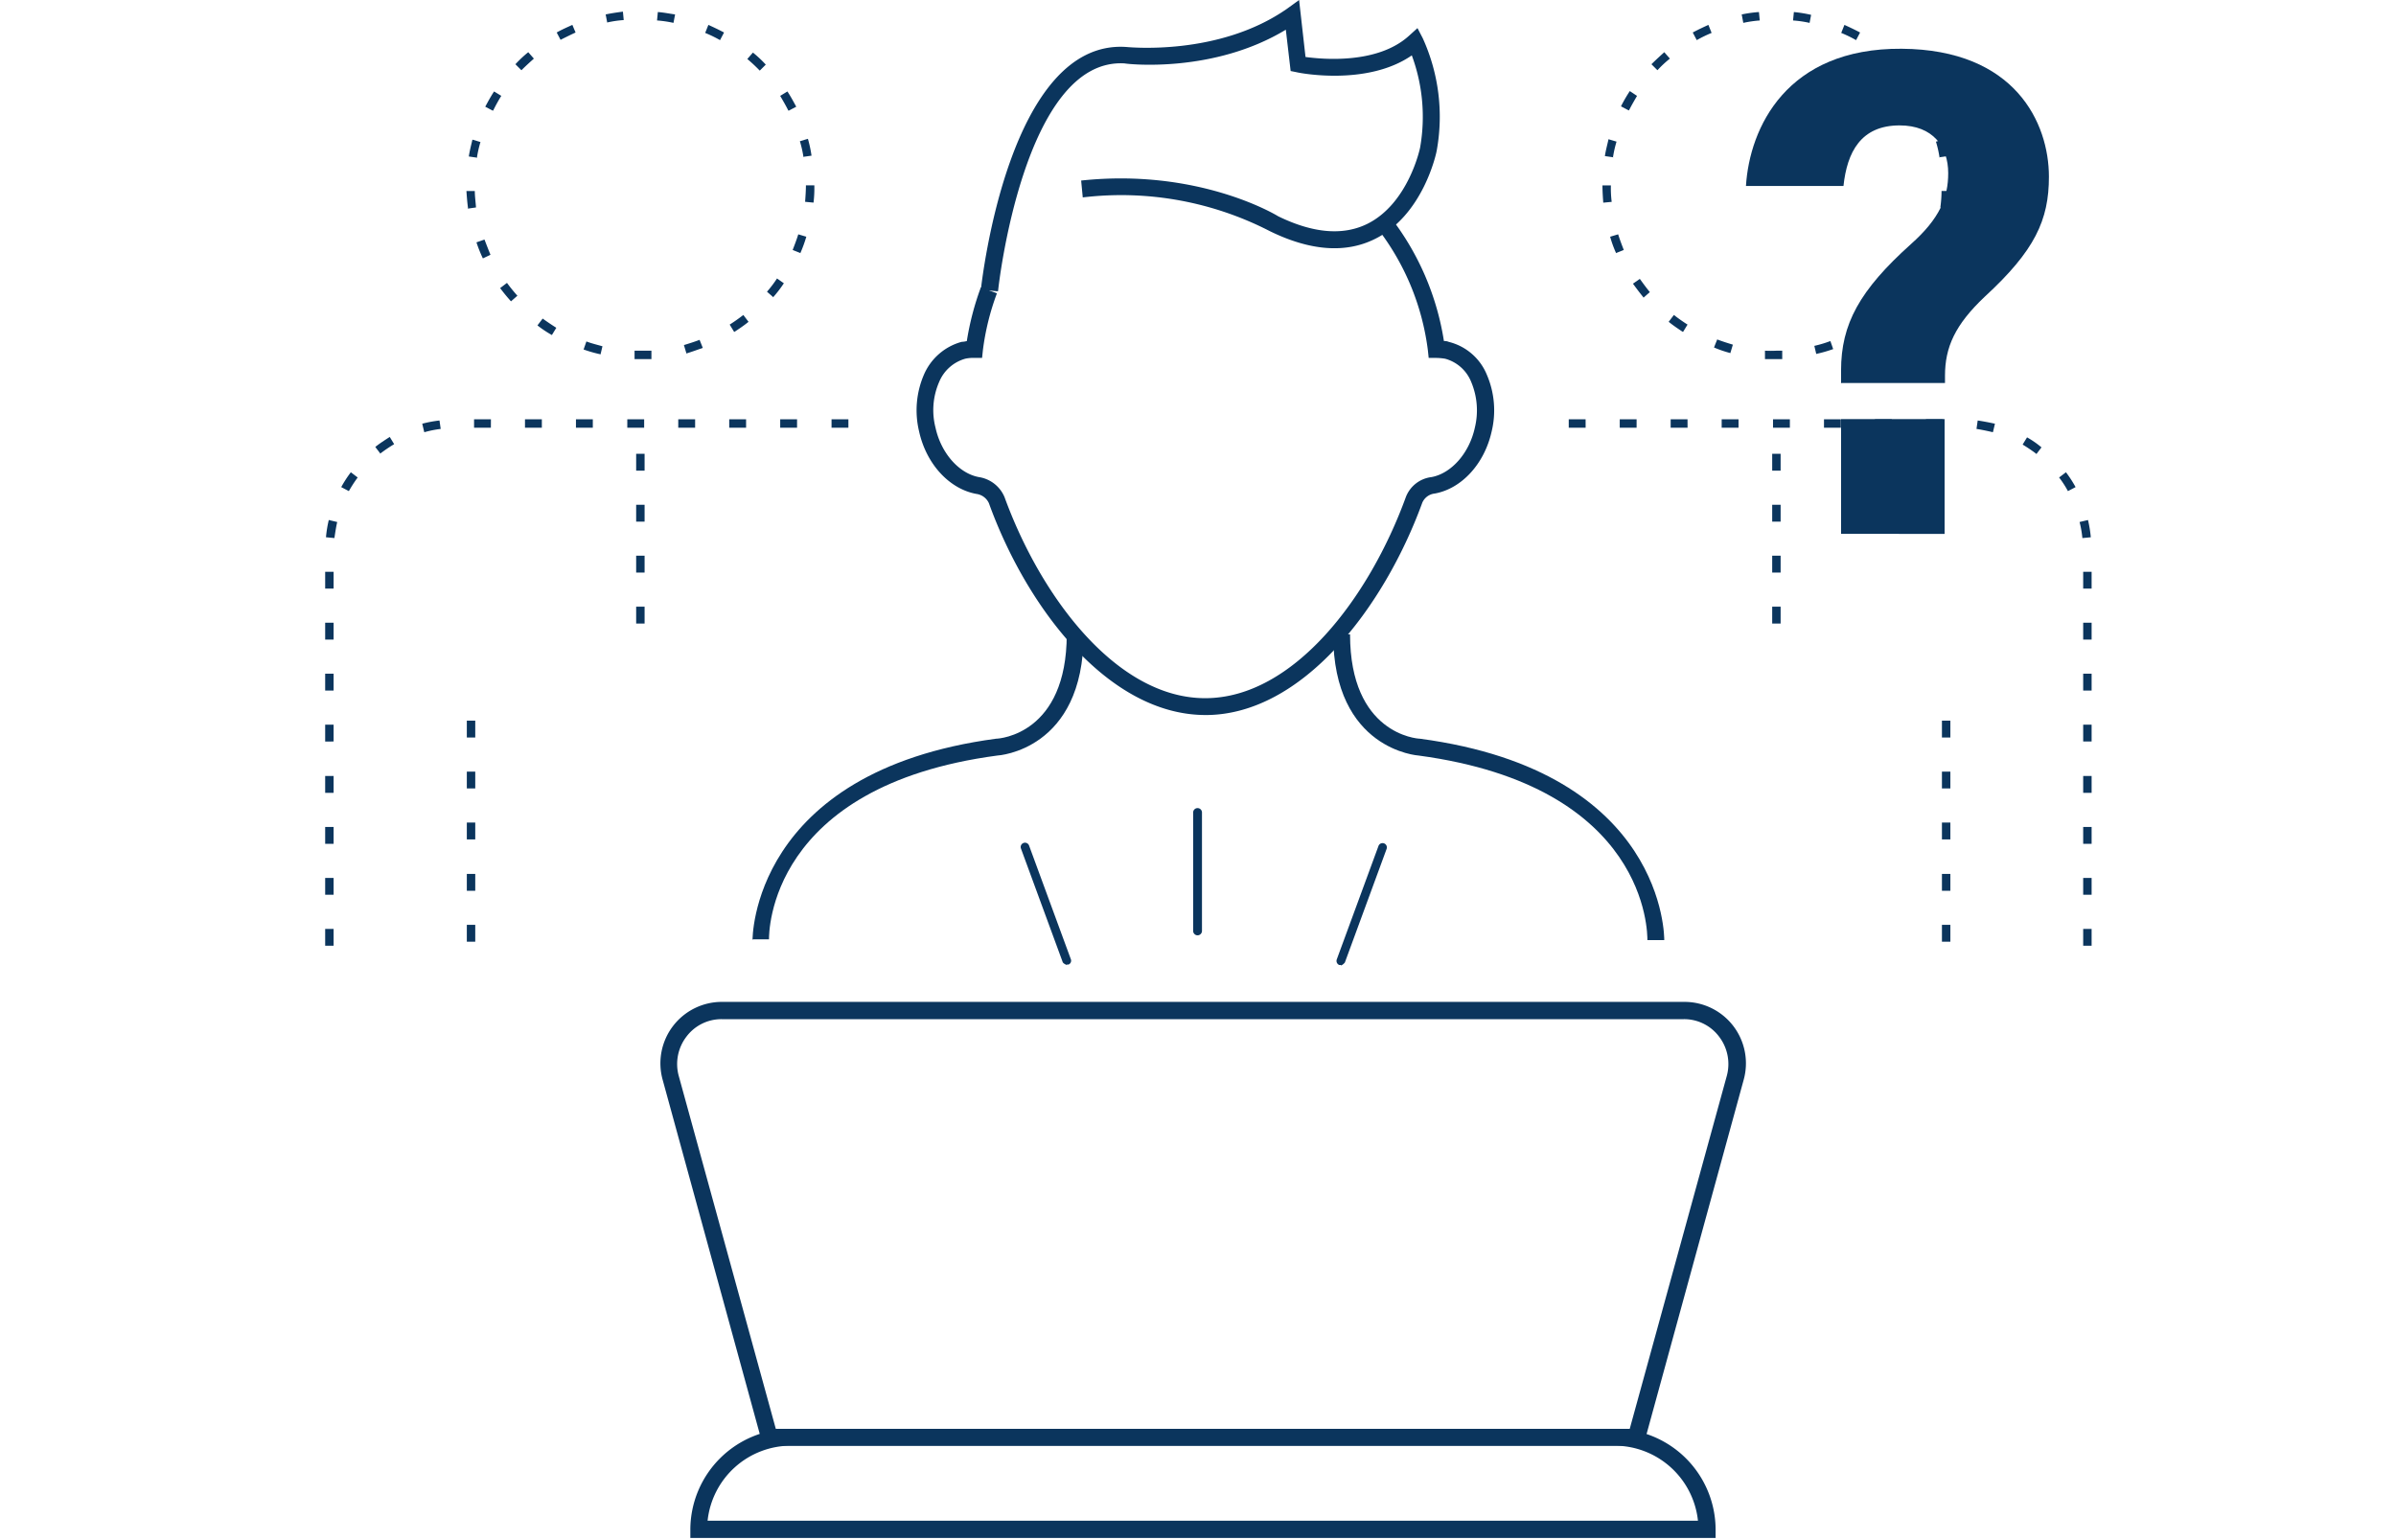 <svg xmlns="http://www.w3.org/2000/svg" xmlns:xlink="http://www.w3.org/1999/xlink" width="280" height="180" viewBox="0 0 280 180">
  <defs>
    <clipPath id="clip-path">
      <rect id="長方形_268" data-name="長方形 268" width="280" height="180" transform="translate(1838 2319)" fill="#fff"/>
    </clipPath>
  </defs>
  <g id="マスクグループ_7" data-name="マスクグループ 7" transform="translate(-1838 -2319)" clip-path="url(#clip-path)">
    <g id="_レイヤー_1-2" transform="translate(1876 2319)">
      <path id="パス_156" data-name="パス 156" d="M10.687,65.534s-.234-19.7,28.465-23.541c.422,0,8.253-.563,8.253-12.193h1.97c0,13.552-9.989,14.162-10.082,14.162C12.516,47.526,12.61,64.736,12.61,65.44H10.64Z" transform="translate(39.256 44.34)" fill="#0b355d"/>
      <path id="パス_157" data-name="パス 157" d="M128.915,62.355H9.1v-.985A11.808,11.808,0,0,1,20.87,49.6h96.274a11.808,11.808,0,0,1,11.77,11.771v.985Zm-117.8-2.016H126.852A9.812,9.812,0,0,0,117.1,51.57H20.87A9.812,9.812,0,0,0,11.116,60.339Z" transform="translate(33.574 117.391)" fill="#0b355d"/>
      <path id="パス_158" data-name="パス 158" d="M123.18,90.825H20.34L8.617,48.058a7.18,7.18,0,0,1,6.94-9.1H128.01a7.18,7.18,0,0,1,6.94,9.1L123.227,90.825ZM21.841,88.856h99.791l11.348-41.267a5.261,5.261,0,0,0-.891-4.549,5.109,5.109,0,0,0-4.127-2.063H15.51a5.109,5.109,0,0,0-4.127,2.063,5.261,5.261,0,0,0-.891,4.549L21.841,88.856Z" transform="translate(30.821 78.135)" fill="#0b355d"/>
      <path id="パス_159" data-name="パス 159" d="M48.506,77.485c-11.3,0-20.868-12.427-25.323-24.76a1.878,1.878,0,0,0-1.454-1.079c-3.142-.563-5.862-3.47-6.706-7.316a10.531,10.531,0,0,1,.563-6.612,6.723,6.723,0,0,1,4.408-3.845,2.744,2.744,0,0,0,.61-.094A32.624,32.624,0,0,1,22.245,27.5l1.876.7a29.433,29.433,0,0,0-1.641,6.659l-.094.891h-.891a4.2,4.2,0,0,0-1.079.094,4.669,4.669,0,0,0-3.048,2.72,8.24,8.24,0,0,0-.422,5.346c.657,3,2.767,5.346,5.065,5.768a3.878,3.878,0,0,1,3,2.345c4.267,11.724,13.13,23.494,23.447,23.494s19.18-11.771,23.447-23.494a3.671,3.671,0,0,1,3-2.345c2.3-.422,4.408-2.767,5.065-5.768a8.558,8.558,0,0,0-.422-5.346,4.57,4.57,0,0,0-3.048-2.72,7.023,7.023,0,0,0-1.032-.094h-.891l-.094-.891a29.235,29.235,0,0,0-5.862-14.209l1.594-1.219a31.6,31.6,0,0,1,6.143,14.35,1.19,1.19,0,0,1,.563.094,6.484,6.484,0,0,1,4.455,3.845,10.531,10.531,0,0,1,.563,6.612c-.844,3.8-3.517,6.706-6.659,7.269a1.786,1.786,0,0,0-1.454,1.079c-4.5,12.333-14.068,24.807-25.323,24.807Z" transform="translate(54.381 6.081)" fill="#0b355d"/>
      <path id="パス_160" data-name="パス 160" d="M18.31,48.035l-1.97-.188c.141-1.219,3.329-29.215,16.929-28.371.141,0,10.833,1.172,18.9-4.5l1.36-.985.75,6.659c2.11.281,8.441.844,12.1-2.485l.985-.891.61,1.172a22.138,22.138,0,0,1,1.641,13.13c-.047.328-1.594,7.6-7.269,10.364C58.92,43.627,54.793,43.3,50.1,41a37.936,37.936,0,0,0-21.853-3.939l-.188-1.97c13.6-1.454,22.65,3.939,23.025,4.174,4.033,1.97,7.55,2.3,10.411.891,4.83-2.392,6.19-8.91,6.19-9A20.685,20.685,0,0,0,66.7,20.461c-5.205,3.611-13.13,2.063-13.459,1.97l-.7-.141-.563-4.83C43.539,22.572,33.6,21.493,33.128,21.4c-11.771-.7-14.772,26.308-14.772,26.589Z" transform="translate(60.285 -13.99)" fill="#0b355d"/>
      <path id="パス_161" data-name="パス 161" d="M29.284,39.111v-1.5c0-5.44,2.157-9.379,8.16-14.772,3.376-3,4.361-5.44,4.361-8.3,0-3.1-1.782-5.58-5.674-5.58-4.549,0-6.143,3.142-6.565,7.081H18.17C18.592,9.239,22.906-.093,36.365,0c13.271.094,17.21,8.675,17.21,14.959,0,5.065-1.641,8.629-7.5,14.021C42.6,32.264,41.43,34.89,41.43,38.22v.844h-12.1Zm0,17.585V43.284h12.1V56.7Z" transform="translate(147.865 5.697)" fill="#0b355d"/>
      <path id="パス_162" data-name="パス 162" d="M23.919,54.891h-.75v-.985h1.97v.985Zm-4.736-.563a15.524,15.524,0,0,1-1.97-.563l.328-.938c.61.234,1.219.375,1.876.563l-.234.985Zm10.035-.141-.281-.938c.61-.188,1.219-.375,1.829-.61l.375.938c-.657.234-1.313.469-1.923.657Zm-15.71-2.11a13.207,13.207,0,0,1-1.688-1.125l.61-.8c.516.375,1.079.75,1.594,1.079ZM34.8,51.7l-.516-.844a19.441,19.441,0,0,0,1.594-1.125l.61.8c-.516.422-1.079.8-1.641,1.172ZM8.772,48.185c-.469-.516-.891-1.032-1.313-1.594l.8-.61a18.9,18.9,0,0,0,1.219,1.5l-.75.657Zm30.622-.516-.75-.657a13.377,13.377,0,0,0,1.172-1.548l.8.563a14.265,14.265,0,0,1-1.219,1.594ZM5.443,43.12a15.637,15.637,0,0,1-.75-1.876l.938-.328c.234.61.469,1.219.7,1.782l-.891.422Zm37.14-.61-.938-.375c.234-.61.469-1.219.657-1.829l.938.281a15.877,15.877,0,0,1-.7,1.923ZM3.708,37.258c-.094-.7-.141-1.36-.188-2.016H4.5c0,.61.094,1.266.141,1.923l-.985.141ZM44.084,36.6l-.985-.094c.047-.657.094-1.313.094-1.923h.985A14.516,14.516,0,0,1,44.084,36.6ZM4.786,31.35,3.8,31.209c.094-.657.281-1.36.422-1.97l.938.281A13.483,13.483,0,0,0,4.739,31.4ZM42.911,31.3a13.483,13.483,0,0,0-.422-1.876l.938-.281a14.765,14.765,0,0,1,.422,1.97l-.985.141Zm-36.3-5.44-.891-.469c.328-.61.657-1.219,1.032-1.782l.844.516c-.328.516-.657,1.125-.938,1.688Zm34.514-.047c-.281-.563-.61-1.125-.938-1.688l.844-.516c.375.563.7,1.172,1.032,1.782l-.891.469ZM9.945,21.127l-.7-.7a14.051,14.051,0,0,1,1.5-1.407l.657.75c-.469.422-.938.844-1.407,1.313Zm27.808,0a18.636,18.636,0,0,0-1.407-1.313l.657-.75a14.051,14.051,0,0,1,1.5,1.407l-.7.7ZM14.54,17.61l-.469-.891c.563-.328,1.219-.61,1.829-.891l.375.891c-.61.281-1.172.563-1.735.844Zm18.617,0a14.727,14.727,0,0,0-1.735-.844l.375-.938c.61.281,1.219.563,1.829.891l-.469.891ZM19.98,15.593l-.188-.985c.657-.141,1.313-.234,2.016-.328l.094.985a12.654,12.654,0,0,0-1.923.281Zm7.738,0a13.58,13.58,0,0,0-1.923-.281l.094-.985c.657.047,1.36.188,2.016.281l-.188.985Z" transform="translate(12.987 -12.92)" fill="#0b355d"/>
      <path id="パス_163" data-name="パス 163" d="M.985,85.965H0V84H.985Zm0-5.956H0V78.04H.985Zm0-5.956H0v-1.97H.985Zm0-5.956H0v-1.97H.985Zm0-6H0v-1.97H.985Zm0-5.956H0v-1.97H.985Zm0-5.956H0v-1.97H.985Zm0-5.956H0V42.26H.985Zm.094-5.909-.985-.094A13.916,13.916,0,0,1,.422,36.21l.985.234C1.266,37.055,1.172,37.711,1.079,38.321Zm1.688-5.487-.891-.469A13.7,13.7,0,0,1,3,30.63l.8.61a15.275,15.275,0,0,0-1.032,1.594Zm3.7-4.361-.61-.8c.516-.422,1.125-.8,1.688-1.172l.516.844a18.981,18.981,0,0,0-1.594,1.079Zm5.111-2.532-.234-.985a13.931,13.931,0,0,1,2.016-.375l.141.985a12.076,12.076,0,0,0-1.876.375Zm49.567-.516h-1.97V24.44h1.97Zm-6,0h-1.97V24.44h1.97Zm-5.956,0h-1.97V24.44h1.97Zm-5.956,0h-1.97V24.44h1.97Zm-5.956,0h-1.97V24.44h1.97Zm-6,0h-1.97V24.44h1.97Zm-5.956,0h-1.97V24.44h1.97Zm-5.956,0H17.4V24.44h1.97Z" transform="translate(0 24.565)" fill="#0b355d"/>
      <path id="パス_164" data-name="パス 164" d="M8.735,45.136H7.75v-1.97h.985Zm0-5.956H7.75v-1.97h.985Zm0-5.956H7.75v-1.97h.985Zm0-5.956H7.75V25.3h.985Z" transform="translate(28.593 27.738)" fill="#0b355d"/>
      <path id="パス_165" data-name="パス 165" d="M4.515,57.789H3.53v-1.97h.985Zm0-5.956H3.53v-1.97h.985Zm0-6H3.53v-1.97h.985Zm0-5.956H3.53v-1.97h.985Zm0-5.956H3.53V31.95h.985Z" transform="translate(13.024 52.272)" fill="#0b355d"/>
      <path id="パス_166" data-name="パス 166" d="M63.808,65.534h-1.97c0-.8.094-17.961-26.73-21.571h0S25.12,43.352,25.12,29.8h1.97c0,11.63,7.831,12.193,8.16,12.193C64.042,45.838,63.808,65.346,63.808,65.534Z" transform="translate(92.679 44.34)" fill="#0b355d"/>
      <path id="パス_167" data-name="パス 167" d="M52.088,54.854H50.822v-.985a13.117,13.117,0,0,0,1.36,0h.657v.985h-.7Zm4.736-.563-.234-.985a14.245,14.245,0,0,0,1.876-.563l.328.938a15.526,15.526,0,0,1-1.97.563ZM46.789,54.15a13.261,13.261,0,0,1-1.923-.657l.375-.938c.61.234,1.219.422,1.829.61l-.281.938ZM62.5,52.04l-.516-.844a18.984,18.984,0,0,0,1.594-1.079l.61.8A17.594,17.594,0,0,1,62.5,52.04Zm-21.29-.375c-.563-.375-1.125-.75-1.641-1.172l.61-.8a19.44,19.44,0,0,0,1.594,1.125l-.516.844Zm25.98-3.517-.75-.657a18.9,18.9,0,0,0,1.219-1.5l.8.61c-.422.563-.844,1.079-1.313,1.594Zm-30.575-.516c-.422-.516-.844-1.079-1.219-1.594l.8-.563c.375.516.75,1.032,1.172,1.548l-.75.657Zm33.952-4.549-.891-.422a11.731,11.731,0,0,0,.7-1.782l.938.328c-.234.657-.469,1.266-.75,1.876Zm-37.14-.61a13.428,13.428,0,0,1-.7-1.923l.938-.281c.188.61.422,1.219.657,1.829l-.938.375ZM72.3,37.268l-.985-.141a13.759,13.759,0,0,0,.141-1.923h.985a14.668,14.668,0,0,1-.188,2.063Zm-40.376-.7c-.047-.657-.094-1.36-.094-2.016h.985a12.885,12.885,0,0,0,.094,1.923l-.985.094Zm39.3-5.252a12.124,12.124,0,0,0-.422-1.876l.938-.281a14.763,14.763,0,0,1,.422,1.97l-.985.141ZM33.1,31.266l-.985-.141c.094-.657.281-1.313.422-1.97l.938.281a13.484,13.484,0,0,0-.422,1.876Zm36.3-5.44c-.281-.563-.61-1.125-.938-1.688l.844-.516c.375.563.7,1.172,1.032,1.782l-.891.469Zm-34.514-.047-.891-.469a17.424,17.424,0,0,1,1.032-1.782l.844.563c-.328.563-.657,1.125-.938,1.688ZM66.063,21.09a18.006,18.006,0,0,0-1.407-1.313l.657-.75c.516.422.985.891,1.5,1.407l-.7.7Zm-27.808,0-.7-.7c.469-.469.985-.938,1.5-1.407l.657.75A12.577,12.577,0,0,0,38.3,21.043Zm23.213-3.517a14.727,14.727,0,0,0-1.735-.844l.375-.938c.61.281,1.219.563,1.829.891l-.469.891Zm-18.617,0-.469-.891c.61-.328,1.219-.61,1.829-.891l.375.938a14.726,14.726,0,0,0-1.735.844Zm13.177-2.016a12.655,12.655,0,0,0-1.923-.281l.094-.985a15.046,15.046,0,0,1,2.016.328l-.188.985Zm-7.738,0-.188-.985a14.893,14.893,0,0,1,2.016-.281l.094.985A13.578,13.578,0,0,0,48.29,15.556Z" transform="translate(117.435 -12.883)" fill="#0b355d"/>
      <path id="パス_168" data-name="パス 168" d="M92.093,85.965h-.985V84h.985Zm0-5.956h-.985V78.04h.985Zm0-5.956h-.985v-1.97h.985Zm0-5.956h-.985v-1.97h.985Zm0-6h-.985v-1.97h.985Zm0-5.956h-.985v-1.97h.985Zm0-5.956h-.985v-1.97h.985Zm0-5.956h-.985V42.26h.985Zm-1.079-5.909a12.047,12.047,0,0,0-.328-1.876l.985-.234A15.048,15.048,0,0,1,92,38.227l-.985.094Zm-1.688-5.487a11.554,11.554,0,0,0-1.032-1.594l.8-.61a13.7,13.7,0,0,1,1.125,1.735l-.891.469Zm-3.7-4.361a18.98,18.98,0,0,0-1.594-1.079l.516-.844a10.811,10.811,0,0,1,1.688,1.172l-.61.8Zm-5.111-2.532c-.61-.141-1.266-.281-1.876-.375l.141-.985c.657.094,1.36.234,2.016.375l-.234.985ZM74.7,25.425h-1.97V24.44H74.7Zm-5.956,0H66.77V24.44h1.97Zm-5.956,0h-1.97V24.44h1.97Zm-5.956,0h-1.97V24.44h1.97Zm-6,0h-1.97V24.44h1.97Zm-5.956,0H42.9V24.44h1.97Zm-5.956,0h-1.97V24.44h1.97Zm-5.956,0H30.99V24.44h1.97Z" transform="translate(114.336 24.565)" fill="#0b355d"/>
      <path id="パス_169" data-name="パス 169" d="M37.045,45.136H36.06v-1.97h.985Zm0-5.956H36.06v-1.97h.985Zm0-5.956H36.06v-1.97h.985Zm0-5.956H36.06V25.3h.985Z" transform="translate(133.041 27.738)" fill="#0b355d"/>
      <path id="パス_170" data-name="パス 170" d="M41.275,57.789H40.29v-1.97h.985Zm0-5.956H40.29v-1.97h.985Zm0-6H40.29v-1.97h.985Zm0-5.956H40.29v-1.97h.985Zm0-5.956H40.29V31.95h.985Z" transform="translate(148.648 52.272)" fill="#0b355d"/>
      <path id="パス_171" data-name="パス 171" d="M22.146,49a.52.52,0,0,1-.516-.516V34.646a.516.516,0,0,1,1.032,0V48.48A.52.52,0,0,1,22.146,49Z" transform="translate(79.803 60.315)" fill="#0b355d"/>
      <path id="パス_172" data-name="パス 172" d="M22.714,49.284s-.375-.141-.469-.328L17.368,35.684a.505.505,0,1,1,.938-.375L23.183,48.58a.484.484,0,0,1-.281.657h-.188Z" transform="translate(63.947 63.498)" fill="#0b355d"/>
      <path id="パス_173" data-name="パス 173" d="M25.7,49.242h-.188a.523.523,0,0,1-.281-.657L30.11,35.314a.505.505,0,1,1,.938.375L26.171,48.961s-.281.328-.469.328Z" transform="translate(92.988 63.539)" fill="#0b355d"/>
    </g>
  </g>
</svg>
